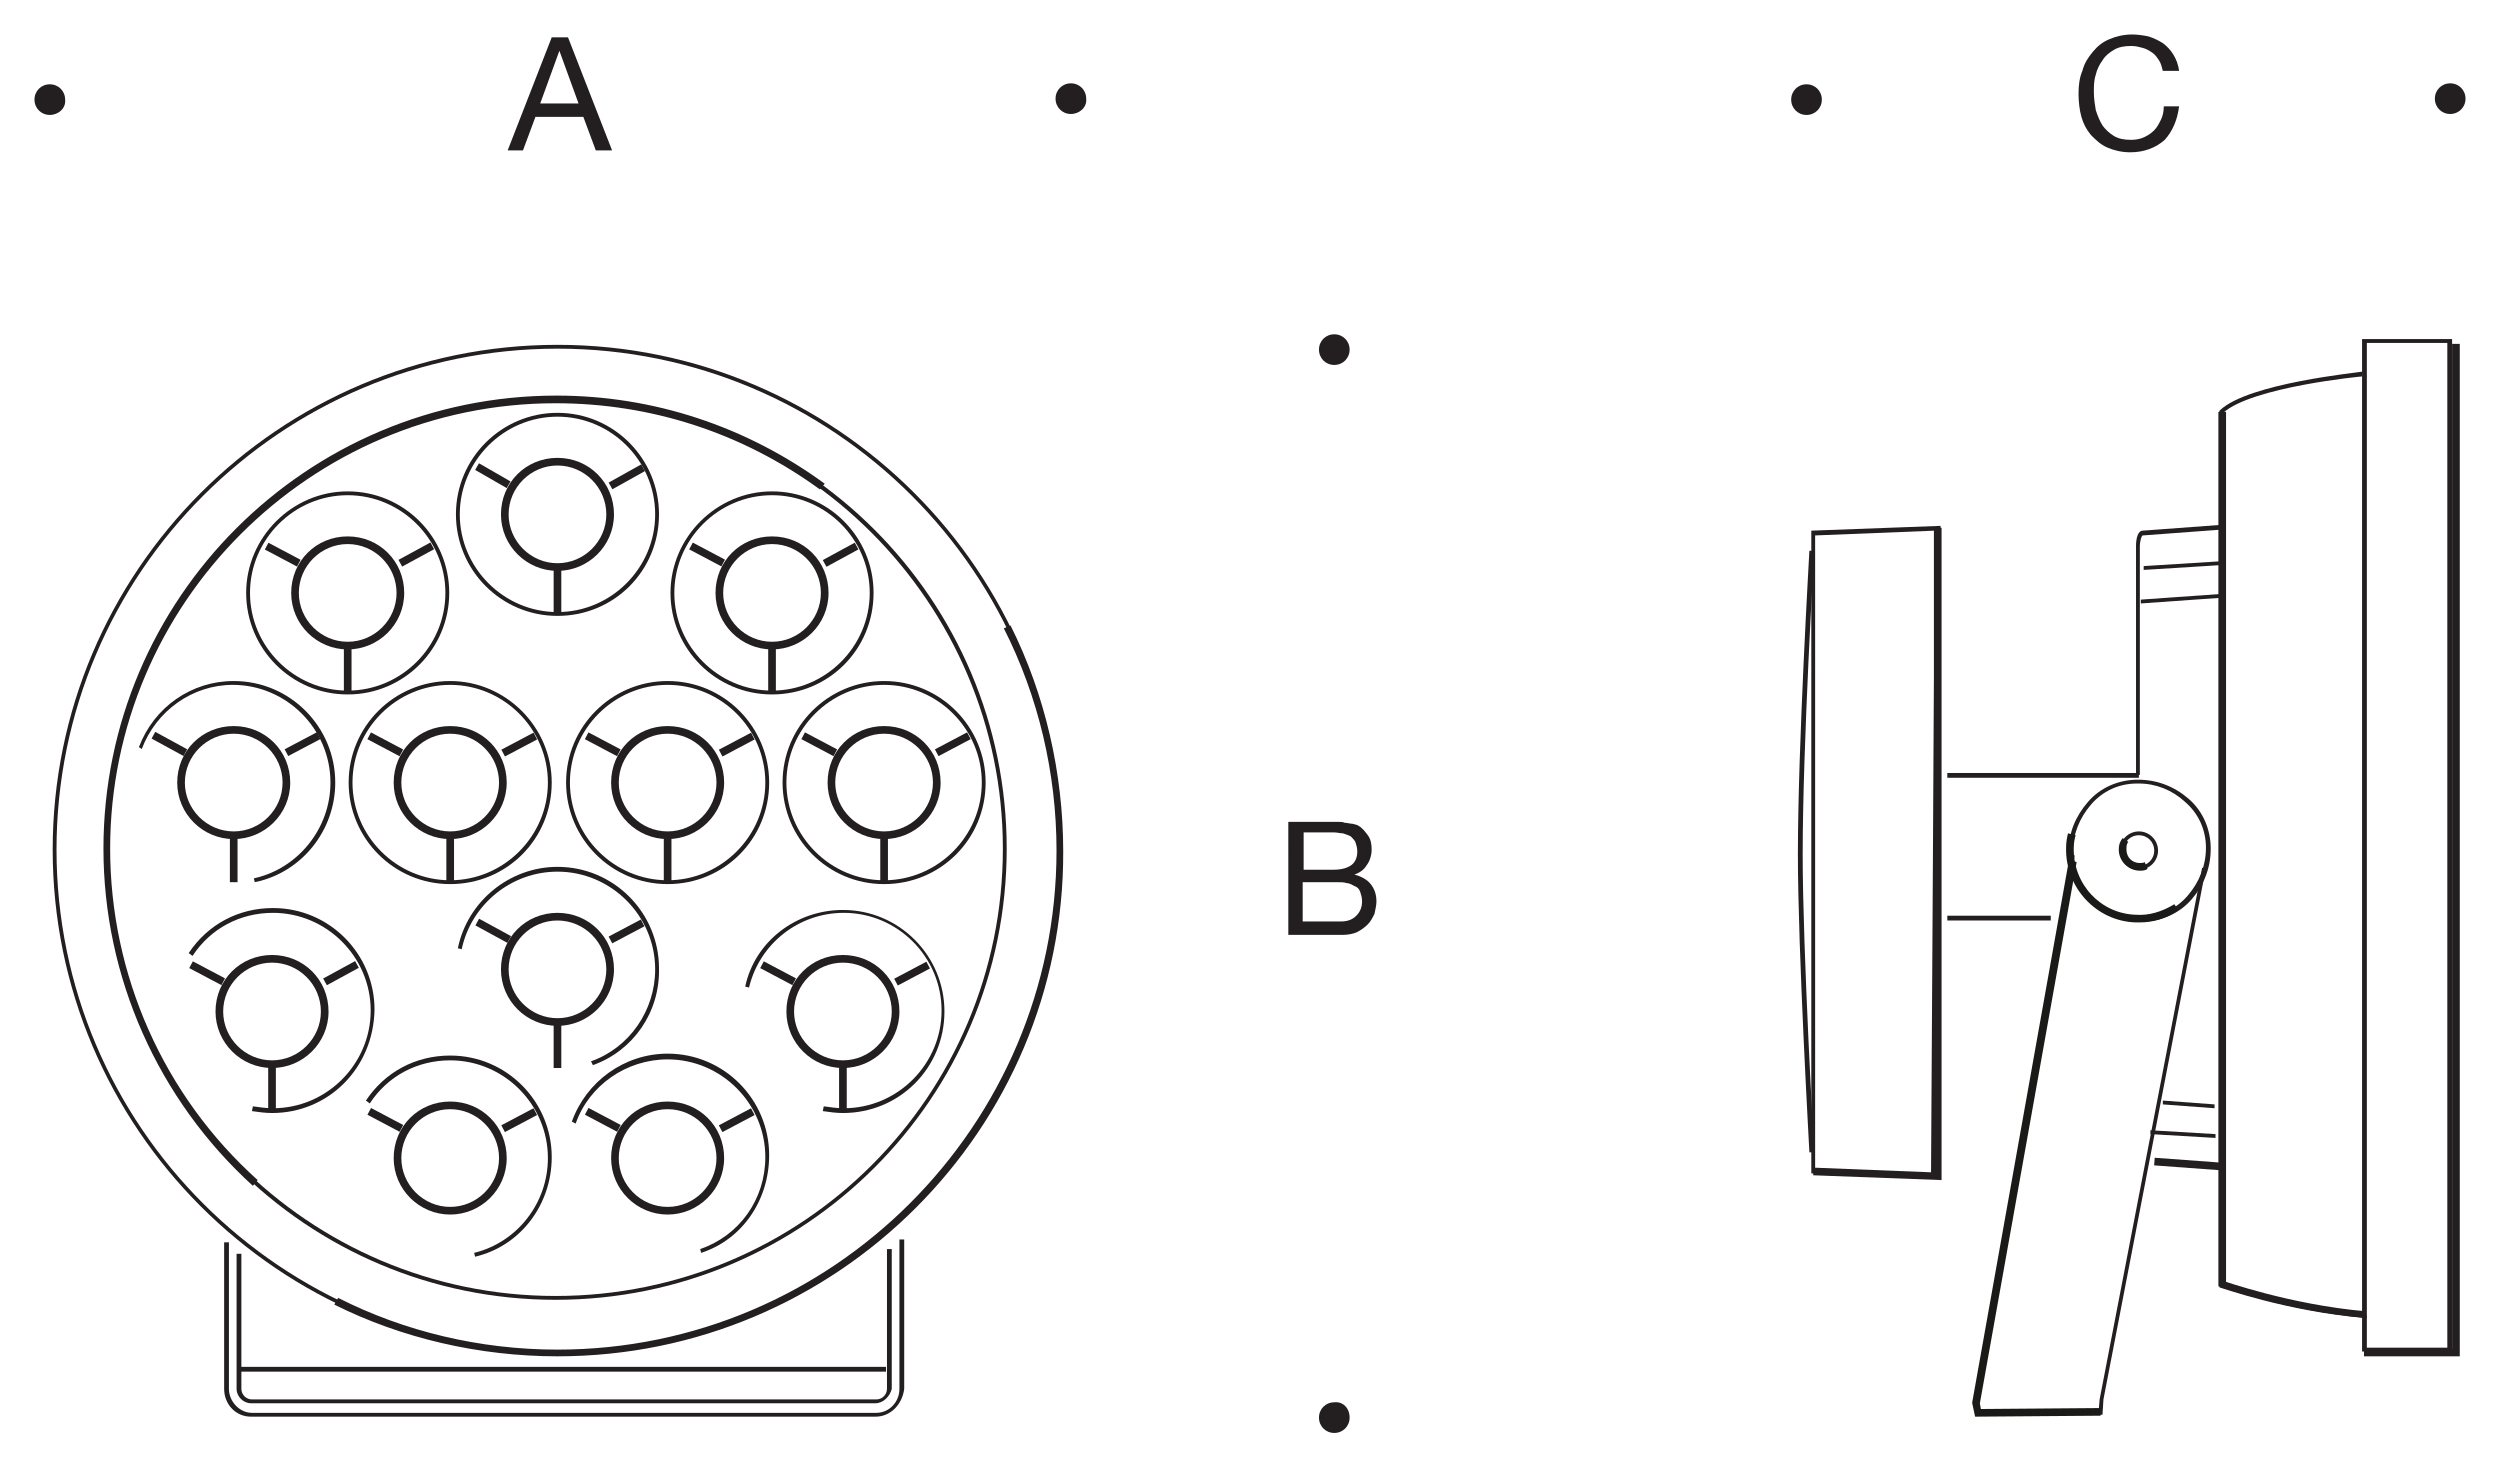 <?xml version="1.0" encoding="utf-8"?>
<!-- Generator: Adobe Illustrator 26.3.1, SVG Export Plug-In . SVG Version: 6.00 Build 0)  -->
<svg version="1.1" id="Layer_1" xmlns="http://www.w3.org/2000/svg" xmlns:xlink="http://www.w3.org/1999/xlink" x="0px" y="0px"
	 viewBox="0 0 261 153.2" style="enable-background:new 0 0 261 153.2;" xml:space="preserve">
<style type="text/css">
	.st0{fill:#231F20;}
	.st1{fill:#1A1A18;}
</style>
<g id="Hintergrund">
</g>
<g>
	<g>
		<path class="st0" d="M91.4,146.5H26.2c-0.8,0-1.5-0.7-1.5-1.5v-14.1h0.5V145c0,0.6,0.5,1.1,1.1,1.1h65.2c0.6,0,1.1-0.5,1.1-1.1
			v-14.6h0.5V145C92.9,145.8,92.2,146.5,91.4,146.5z"/>
	</g>
	<g>
		<path class="st0" d="M91.4,147.9H26.2c-1.6,0-2.8-1.3-2.8-2.9v-15.3h0.5V145c0,1.3,1.1,2.5,2.4,2.5h65.2c1.3,0,2.4-1.1,2.4-2.5
			v-15.6h0.5V145C94.2,146.6,93,147.9,91.4,147.9z"/>
	</g>
	<g>
		<path class="st0" d="M58.2,141.6c-8.2,0-16.3-1.9-23.3-5.4l0.4-0.7c6.9,3.5,14.8,5.4,22.9,5.4c28.7,0,52.1-23.4,52.1-52.1
			c0-8.1-1.9-16.1-5.5-23.2l0.7-0.3c3.6,7.2,5.5,15.4,5.5,23.6C111.1,117.9,87.4,141.6,58.2,141.6z"/>
	</g>
	<g>
		<path class="st0" d="M58.2,141.4c-29.1,0-52.7-23.7-52.7-52.7S29.1,36,58.2,36s52.7,23.7,52.7,52.7S87.3,141.4,58.2,141.4z
			 M58.2,36.4c-28.8,0-52.3,23.4-52.3,52.3S29.4,141,58.2,141s52.3-23.4,52.3-52.3S87,36.4,58.2,36.4z"/>
	</g>
	<g>
		<g>
			<path class="st0" d="M58,135.7c-26,0-47.1-21.1-47.1-47.1c0-26,21.1-47.1,47.1-47.1s47.1,21.1,47.1,47.1
				C105.1,114.6,84,135.7,58,135.7z M58,41.9c-25.7,0-46.7,20.9-46.7,46.7c0,25.7,20.9,46.7,46.7,46.7s46.7-20.9,46.7-46.7
				C104.7,62.9,83.7,41.9,58,41.9z"/>
		</g>
		<g>
			<path class="st0" d="M26.4,123.8c-9.9-9-15.6-21.8-15.6-35.2c0-26.1,21.2-47.3,47.3-47.3c10.1,0,19.8,3.2,28,9.2l-0.5,0.6
				c-8.1-5.9-17.6-9-27.6-9c-25.6,0-46.5,20.9-46.5,46.5c0,13.2,5.6,25.8,15.4,34.6L26.4,123.8z"/>
		</g>
	</g>
	<g>
		<path class="st0" d="M256,141.1h-9.4V35.4h9.4V141.1z M247.1,140.7h8.4V35.8h-8.4V140.7z"/>
	</g>
	<g>
		<polygon class="st0" points="206.4,147.8 206.1,146.2 206.1,146.2 208,136.2 216.2,89.3 216.6,89.3 208.4,136.2 206.5,146.2 
			206.8,147.4 219.1,147.3 219.2,146.1 229.9,90.6 230.3,90.6 219.6,146.1 219.5,147.7 		"/>
	</g>
	<g>
		<path class="st0" d="M223.5,80.9h-0.5V57c0-0.8,0.2-1.6,0.7-1.6l8.1-0.6l0,0.5l-8.1,0.6c-0.1,0-0.3,0.5-0.3,1.2V80.9z"/>
	</g>
	<g>
		
			<rect x="228" y="118" transform="matrix(7.333354e-02 -0.997 0.997 7.333354e-02 90.527 340.329)" class="st0" width="0.8" height="6.8"/>
	</g>
	<g>
		<polygon class="st1" points="206.2,147.9 205.9,146.5 205.9,146.4 216,89.8 216.8,90 206.7,146.5 206.8,147.1 219.3,147 
			219.3,147.8 		"/>
	</g>
	<g>
		<polygon class="st0" points="256.8,141.6 246.8,141.6 246.8,140.8 256,140.8 256,35.9 256.8,35.9 		"/>
	</g>
	<g>
		<g>
			<path class="st0" d="M134.5,85.8h4.3c0.3,0,0.5,0,0.8,0s0.6,0,0.8,0.1c0.3,0,0.5,0.1,0.8,0.1c0.3,0.1,0.5,0.1,0.6,0.2
				c0.4,0.2,0.7,0.6,1,1s0.4,0.9,0.4,1.5s-0.2,1.2-0.5,1.6c-0.3,0.5-0.7,0.8-1.3,1l0,0c0.7,0.2,1.3,0.5,1.7,1s0.6,1.1,0.6,1.8
				c0,0.4-0.1,0.8-0.2,1.3c-0.2,0.4-0.4,0.8-0.7,1.1s-0.7,0.6-1.1,0.8c-0.4,0.2-1,0.3-1.5,0.3h-5.7L134.5,85.8L134.5,85.8z
				 M136.1,90.8h3.1c0.9,0,1.5-0.2,1.9-0.5s0.6-0.8,0.6-1.4c0-0.4-0.1-0.7-0.2-1c-0.1-0.2-0.3-0.4-0.5-0.6c-0.2-0.1-0.5-0.2-0.8-0.3
				c-0.3,0-0.6-0.1-1-0.1h-3.1V90.8z M136.1,96.2h3.9c0.7,0,1.2-0.2,1.6-0.6c0.4-0.4,0.6-0.9,0.6-1.5c0-0.4-0.1-0.7-0.2-1
				c-0.1-0.3-0.3-0.5-0.6-0.6c-0.2-0.1-0.5-0.3-0.8-0.3c-0.3-0.1-0.6-0.1-1-0.1H136v4.1H136.1z"/>
		</g>
	</g>
	<g>
		<g>
			<path class="st0" d="M57.6,3.9h1.7l4.6,11.8h-1.7l-1.3-3.5h-5l-1.3,3.5H53L57.6,3.9z M56.4,10.8h4l-2-5.5l0,0L56.4,10.8z"/>
		</g>
	</g>
	<g>
		<g>
			<path class="st0" d="M225.8,7.4c-0.1-0.4-0.2-0.8-0.4-1.1c-0.2-0.3-0.4-0.6-0.7-0.8c-0.3-0.2-0.6-0.4-1-0.5s-0.7-0.2-1.2-0.2
				c-0.7,0-1.3,0.1-1.8,0.4s-0.9,0.6-1.2,1.1c-0.3,0.4-0.6,1-0.7,1.5c-0.2,0.6-0.2,1.2-0.2,1.8c0,0.7,0.1,1.3,0.2,1.9
				c0.2,0.6,0.4,1.1,0.7,1.6c0.3,0.4,0.7,0.8,1.2,1.1s1.1,0.4,1.8,0.4c0.5,0,1-0.1,1.4-0.3s0.7-0.4,1-0.7s0.5-0.7,0.7-1.1
				s0.3-0.9,0.3-1.4h1.6c-0.2,1.5-0.7,2.6-1.5,3.5c-0.9,0.8-2.1,1.3-3.6,1.3c-0.9,0-1.7-0.2-2.4-0.5s-1.2-0.8-1.7-1.3
				c-0.5-0.6-0.8-1.2-1-1.9s-0.3-1.6-0.3-2.4c0-0.9,0.1-1.7,0.4-2.4c0.2-0.8,0.6-1.4,1.1-2s1-1,1.7-1.3s1.5-0.5,2.4-0.5
				c0.6,0,1.2,0.1,1.7,0.2c0.6,0.2,1,0.4,1.5,0.7c0.4,0.3,0.8,0.7,1.1,1.2s0.5,1,0.6,1.7L225.8,7.4L225.8,7.4z"/>
		</g>
	</g>
	<g>
		<path class="st0" d="M111.8,11.9c-0.9,0-1.6-0.7-1.6-1.6s0.7-1.6,1.6-1.6s1.6,0.7,1.6,1.6C113.5,11.2,112.7,11.9,111.8,11.9
			L111.8,11.9z"/>
	</g>
	<g>
		<path class="st0" d="M5.2,12c-0.9,0-1.6-0.7-1.6-1.6s0.7-1.6,1.6-1.6s1.6,0.7,1.6,1.6C6.9,11.3,6.1,12,5.2,12L5.2,12z"/>
	</g>
	<g>
		<path class="st0" d="M255.8,11.9c-0.9,0-1.6-0.7-1.6-1.6s0.7-1.6,1.6-1.6s1.6,0.7,1.6,1.6S256.7,11.9,255.8,11.9L255.8,11.9z"/>
	</g>
	<g>
		<path class="st0" d="M188.6,12c-0.9,0-1.6-0.7-1.6-1.6s0.7-1.6,1.6-1.6c0.9,0,1.6,0.7,1.6,1.6C190.2,11.3,189.5,12,188.6,12
			L188.6,12z"/>
	</g>
	<g>
		<path class="st0" d="M140.9,36.5c0,0.9-0.7,1.6-1.6,1.6c-0.9,0-1.6-0.7-1.6-1.6s0.7-1.6,1.6-1.6S140.9,35.6,140.9,36.5L140.9,36.5
			z"/>
	</g>
	<g>
		<path class="st0" d="M140.9,148c0,0.9-0.7,1.6-1.6,1.6c-0.9,0-1.6-0.7-1.6-1.6c0-0.9,0.7-1.6,1.6-1.6
			C140.2,146.3,140.9,147,140.9,148L140.9,148z"/>
	</g>
	<g>
		<rect x="25" y="142.7" class="st0" width="67.5" height="0.5"/>
	</g>
	<g>
		<g>
			<path class="st0" d="M47,92.3c-5.9,0-10.6-4.8-10.6-10.6c0-5.9,4.8-10.6,10.6-10.6s10.6,4.8,10.6,10.6
				C57.6,87.6,52.9,92.3,47,92.3z M47,71.5c-5.6,0-10.2,4.6-10.2,10.2c0,5.6,4.6,10.2,10.2,10.2s10.2-4.6,10.2-10.2
				C57.2,76.1,52.6,71.5,47,71.5z"/>
		</g>
		<g>
			<path class="st0" d="M47,87.6c-3.2,0-5.9-2.6-5.9-5.9s2.6-5.9,5.9-5.9s5.9,2.6,5.9,5.9S50.2,87.6,47,87.6z M47,76.6
				c-2.8,0-5.1,2.3-5.1,5.1s2.3,5.1,5.1,5.1s5.1-2.3,5.1-5.1S49.8,76.6,47,76.6z"/>
		</g>
		<g>
			
				<rect x="52.3" y="77.3" transform="matrix(0.884 -0.468 0.468 0.884 -30.067 34.411)" class="st0" width="3.8" height="0.8"/>
		</g>
		<g>
			
				<rect x="39.8" y="75.8" transform="matrix(0.468 -0.884 0.884 0.468 -47.279 76.881)" class="st0" width="0.8" height="3.8"/>
		</g>
		<g>
			<rect x="46.6" y="87.2" class="st0" width="0.8" height="4.9"/>
		</g>
	</g>
	<g>
		<g>
			<path class="st0" d="M58.2,64.3c-5.9,0-10.6-4.8-10.6-10.6c0-5.9,4.8-10.6,10.6-10.6c5.9,0,10.6,4.8,10.6,10.6
				C68.8,59.6,64.1,64.3,58.2,64.3z M58.2,43.5c-5.6,0-10.2,4.6-10.2,10.2c0,5.6,4.6,10.2,10.2,10.2c5.6,0,10.2-4.6,10.2-10.2
				C68.4,48.1,63.8,43.5,58.2,43.5z"/>
		</g>
		<g>
			<path class="st0" d="M58.2,59.6c-3.2,0-5.9-2.6-5.9-5.9s2.6-5.9,5.9-5.9s5.9,2.6,5.9,5.9S61.4,59.6,58.2,59.6z M58.2,48.6
				c-2.8,0-5.1,2.3-5.1,5.1s2.3,5.1,5.1,5.1s5.1-2.3,5.1-5.1S61,48.6,58.2,48.6z"/>
		</g>
		<g>
			
				<rect x="63.5" y="49.4" transform="matrix(0.873 -0.487 0.487 0.873 -15.953 38.18)" class="st0" width="3.9" height="0.8"/>
		</g>
		<g>
			
				<rect x="51.1" y="47.8" transform="matrix(0.499 -0.867 0.867 0.499 -17.337 69.511)" class="st0" width="0.8" height="3.8"/>
		</g>
		<g>
			<rect x="57.8" y="59.2" class="st0" width="0.8" height="4.9"/>
		</g>
	</g>
	<g>
		<g>
			<path class="st0" d="M61.9,111.2l-0.2-0.4c4-1.4,6.7-5.3,6.7-9.6c0-5.6-4.6-10.2-10.2-10.2c-4.8,0-9,3.4-10,8.1l-0.4-0.1
				c1-4.9,5.4-8.5,10.4-8.5c5.9,0,10.6,4.8,10.6,10.6C68.9,105.7,66.1,109.7,61.9,111.2z"/>
		</g>
		<g>
			<path class="st0" d="M58.2,107.1c-3.2,0-5.9-2.6-5.9-5.9s2.6-5.9,5.9-5.9s5.9,2.6,5.9,5.9S61.4,107.1,58.2,107.1z M58.2,96.1
				c-2.8,0-5.1,2.3-5.1,5.1s2.3,5.1,5.1,5.1s5.1-2.3,5.1-5.1S61,96.1,58.2,96.1z"/>
		</g>
		<g>
			
				<rect x="63.5" y="96.8" transform="matrix(0.884 -0.468 0.468 0.884 -37.893 41.923)" class="st0" width="3.8" height="0.8"/>
		</g>
		<g>
			
				<rect x="51.1" y="95.3" transform="matrix(0.479 -0.878 0.878 0.479 -58.518 95.832)" class="st0" width="0.8" height="3.8"/>
		</g>
		<g>
			<rect x="57.8" y="106.7" class="st0" width="0.8" height="4.8"/>
		</g>
	</g>
	<g>
		<g>
			<path class="st0" d="M36.3,72.5c-5.9,0-10.6-4.8-10.6-10.6s4.8-10.6,10.6-10.6c5.9,0,10.6,4.8,10.6,10.6S42.2,72.5,36.3,72.5z
				 M36.3,51.7c-5.6,0-10.2,4.6-10.2,10.2s4.6,10.2,10.2,10.2c5.6,0,10.2-4.6,10.2-10.2S41.9,51.7,36.3,51.7z"/>
		</g>
		<g>
			<path class="st0" d="M36.3,67.8c-3.2,0-5.9-2.6-5.9-5.9s2.6-5.9,5.9-5.9s5.9,2.6,5.9,5.9S39.5,67.8,36.3,67.8z M36.3,56.8
				c-2.8,0-5.1,2.3-5.1,5.1s2.3,5.1,5.1,5.1s5.1-2.3,5.1-5.1S39.1,56.8,36.3,56.8z"/>
		</g>
		<g>
			
				<rect x="41.6" y="57.5" transform="matrix(0.878 -0.478 0.478 0.878 -22.408 27.85)" class="st0" width="3.8" height="0.8"/>
		</g>
		<g>
			<rect x="29.1" y="56" transform="matrix(0.468 -0.884 0.884 0.468 -35.474 56.887)" class="st0" width="0.8" height="3.8"/>
		</g>
		<g>
			<rect x="35.9" y="67.4" class="st0" width="0.8" height="4.8"/>
		</g>
	</g>
	<g>
		<g>
			<path class="st0" d="M80.6,72.5c-5.9,0-10.6-4.8-10.6-10.6s4.8-10.6,10.6-10.6S91.2,56,91.2,61.9S86.5,72.5,80.6,72.5z
				 M80.6,51.7c-5.6,0-10.2,4.6-10.2,10.2S75,72.1,80.6,72.1s10.2-4.6,10.2-10.2S86.2,51.7,80.6,51.7z"/>
		</g>
		<g>
			<path class="st0" d="M80.6,67.8c-3.2,0-5.9-2.6-5.9-5.9s2.6-5.9,5.9-5.9s5.9,2.6,5.9,5.9S83.8,67.8,80.6,67.8z M80.6,56.8
				c-2.8,0-5.1,2.3-5.1,5.1s2.3,5.1,5.1,5.1s5.1-2.3,5.1-5.1S83.4,56.8,80.6,56.8z"/>
		</g>
		<g>
			
				<rect x="85.9" y="57.5" transform="matrix(0.878 -0.478 0.478 0.878 -17.007 49.047)" class="st0" width="3.8" height="0.8"/>
		</g>
		<g>
			
				<rect x="73.4" y="56" transform="matrix(0.468 -0.884 0.884 0.468 -11.902 96.031)" class="st0" width="0.8" height="3.8"/>
		</g>
		<g>
			<rect x="80.2" y="67.4" class="st0" width="0.8" height="4.8"/>
		</g>
	</g>
	<g>
		<g>
			<path class="st0" d="M69.7,92.3c-5.9,0-10.6-4.8-10.6-10.6c0-5.9,4.8-10.6,10.6-10.6c5.9,0,10.6,4.8,10.6,10.6
				C80.3,87.6,75.6,92.3,69.7,92.3z M69.7,71.5c-5.6,0-10.2,4.6-10.2,10.2c0,5.6,4.6,10.2,10.2,10.2c5.6,0,10.2-4.6,10.2-10.2
				C79.9,76.1,75.3,71.5,69.7,71.5z"/>
		</g>
		<g>
			<path class="st0" d="M69.7,87.6c-3.2,0-5.9-2.6-5.9-5.9s2.6-5.9,5.9-5.9s5.9,2.6,5.9,5.9S72.9,87.6,69.7,87.6z M69.7,76.6
				c-2.8,0-5.1,2.3-5.1,5.1s2.3,5.1,5.1,5.1s5.1-2.3,5.1-5.1S72.5,76.6,69.7,76.6z"/>
		</g>
		<g>
			
				<rect x="75" y="77.3" transform="matrix(0.884 -0.468 0.468 0.884 -27.427 45.037)" class="st0" width="3.8" height="0.8"/>
		</g>
		<g>
			
				<rect x="62.5" y="75.8" transform="matrix(0.468 -0.884 0.884 0.468 -35.198 96.944)" class="st0" width="0.8" height="3.8"/>
		</g>
		<g>
			<rect x="69.3" y="87.2" class="st0" width="0.8" height="4.9"/>
		</g>
	</g>
	<g>
		<path class="st0" d="M49.6,131.2l-0.1-0.4c4.5-1.1,7.7-5.2,7.7-9.9c0-5.6-4.6-10.2-10.2-10.2c-3.4,0-6.5,1.6-8.4,4.5l-0.4-0.3
			c2-3,5.2-4.7,8.8-4.7c5.9,0,10.6,4.8,10.6,10.6C57.6,125.8,54.3,130.1,49.6,131.2z"/>
	</g>
	<g>
		<path class="st0" d="M47,126.8c-3.2,0-5.9-2.6-5.9-5.9s2.6-5.9,5.9-5.9s5.9,2.6,5.9,5.9S50.2,126.8,47,126.8z M47,115.8
			c-2.8,0-5.1,2.3-5.1,5.1s2.3,5.1,5.1,5.1s5.1-2.3,5.1-5.1S49.8,115.8,47,115.8z"/>
	</g>
	<g>
		
			<rect x="52.3" y="116.5" transform="matrix(0.884 -0.468 0.468 0.884 -48.418 38.971)" class="st0" width="3.8" height="0.8"/>
	</g>
	<g>
		
			<rect x="39.8" y="115" transform="matrix(0.468 -0.884 0.884 0.468 -81.926 97.743)" class="st0" width="0.8" height="3.8"/>
	</g>
	<g>
		<path class="st0" d="M73.2,130.8l-0.1-0.4c4.1-1.4,6.8-5.2,6.8-9.6c0-5.6-4.6-10.2-10.2-10.2c-4.3,0-8.2,2.7-9.6,6.7l-0.4-0.2
			c1.5-4.2,5.5-7.1,10-7.1c5.9,0,10.6,4.8,10.6,10.6C80.3,125.3,77.5,129.4,73.2,130.8z"/>
	</g>
	<g>
		<path class="st0" d="M69.7,126.8c-3.2,0-5.9-2.6-5.9-5.9s2.6-5.9,5.9-5.9s5.9,2.6,5.9,5.9S72.9,126.8,69.7,126.8z M69.7,115.8
			c-2.8,0-5.1,2.3-5.1,5.1s2.3,5.1,5.1,5.1s5.1-2.3,5.1-5.1S72.5,115.8,69.7,115.8z"/>
	</g>
	<g>
		
			<rect x="75" y="116.5" transform="matrix(0.884 -0.468 0.468 0.884 -45.777 49.598)" class="st0" width="3.8" height="0.8"/>
	</g>
	<g>
		
			<rect x="62.5" y="115" transform="matrix(0.468 -0.884 0.884 0.468 -69.845 117.806)" class="st0" width="0.8" height="3.8"/>
	</g>
	<g>
		<g>
			<path class="st0" d="M28.4,116.2c-0.7,0-1.4-0.1-2.1-0.2l0.1-0.5c0.7,0.1,1.4,0.2,2.1,0.2c5.6,0,10.2-4.6,10.2-10.2
				c0-5.6-4.6-10.2-10.2-10.2c-3.4,0-6.5,1.6-8.4,4.5l-0.4-0.3c2-3,5.2-4.7,8.8-4.7c5.9,0,10.6,4.8,10.6,10.6
				C39,111.5,34.3,116.2,28.4,116.2z"/>
		</g>
		<g>
			<path class="st0" d="M28.4,111.5c-3.2,0-5.9-2.6-5.9-5.9s2.6-5.9,5.9-5.9s5.9,2.6,5.9,5.9S31.6,111.5,28.4,111.5z M28.4,100.5
				c-2.8,0-5.1,2.3-5.1,5.1s2.3,5.1,5.1,5.1s5.1-2.3,5.1-5.1S31.2,100.5,28.4,100.5z"/>
		</g>
		<g>
			
				<rect x="33.7" y="101.2" transform="matrix(0.878 -0.479 0.479 0.878 -44.325 29.445)" class="st0" width="3.8" height="0.8"/>
		</g>
		<g>
			
				<rect x="21.2" y="99.7" transform="matrix(0.468 -0.884 0.884 0.468 -78.299 73.15)" class="st0" width="0.8" height="3.8"/>
		</g>
		<g>
			<rect x="28" y="111.1" class="st0" width="0.8" height="4.9"/>
		</g>
	</g>
	<g>
		<g>
			<path class="st0" d="M88,116.2c-0.7,0-1.4-0.1-2.1-0.2l0.1-0.5c0.7,0.1,1.4,0.2,2.1,0.2c5.6,0,10.2-4.6,10.2-10.2
				c0-5.6-4.6-10.2-10.2-10.2c-4.7,0-8.8,3.2-9.9,7.8l-0.4-0.1C78.8,98.3,83.1,95,88,95c5.9,0,10.6,4.8,10.6,10.6
				C98.6,111.5,93.9,116.2,88,116.2z"/>
		</g>
		<g>
			<path class="st0" d="M88,111.5c-3.2,0-5.9-2.6-5.9-5.9s2.6-5.9,5.9-5.9s5.9,2.6,5.9,5.9S91.2,111.5,88,111.5z M88,100.5
				c-2.8,0-5.1,2.3-5.1,5.1s2.3,5.1,5.1,5.1s5.1-2.3,5.1-5.1S90.8,100.5,88,100.5z"/>
		</g>
		<g>
			
				<rect x="93.3" y="101.2" transform="matrix(0.884 -0.468 0.468 0.884 -36.486 56.384)" class="st0" width="3.8" height="0.8"/>
		</g>
		<g>
			
				<rect x="80.8" y="99.7" transform="matrix(0.468 -0.884 0.884 0.468 -46.583 125.838)" class="st0" width="0.8" height="3.8"/>
		</g>
		<g>
			<rect x="87.6" y="111.1" class="st0" width="0.8" height="4.9"/>
		</g>
	</g>
	<g>
		<g>
			<path class="st0" d="M92.3,92.3c-5.9,0-10.6-4.8-10.6-10.6c0-5.9,4.8-10.6,10.6-10.6c5.9,0,10.6,4.8,10.6,10.6
				C102.9,87.6,98.2,92.3,92.3,92.3z M92.3,71.5c-5.6,0-10.2,4.6-10.2,10.2c0,5.6,4.6,10.2,10.2,10.2c5.6,0,10.2-4.6,10.2-10.2
				C102.5,76.1,97.9,71.5,92.3,71.5z"/>
		</g>
		<g>
			<path class="st0" d="M92.3,87.6c-3.2,0-5.9-2.6-5.9-5.9s2.6-5.9,5.9-5.9s5.9,2.6,5.9,5.9S95.5,87.6,92.3,87.6z M92.3,76.6
				c-2.8,0-5.1,2.3-5.1,5.1s2.3,5.1,5.1,5.1s5.1-2.3,5.1-5.1S95.1,76.6,92.3,76.6z"/>
		</g>
		<g>
			
				<rect x="97.6" y="77.3" transform="matrix(0.884 -0.467 0.467 0.884 -24.773 55.479)" class="st0" width="3.8" height="0.8"/>
		</g>
		<g>
			
				<rect x="85.1" y="75.8" transform="matrix(0.468 -0.884 0.884 0.468 -23.171 116.919)" class="st0" width="0.8" height="3.8"/>
		</g>
		<g>
			<rect x="91.9" y="87.2" class="st0" width="0.8" height="4.9"/>
		</g>
	</g>
	<g>
		<g>
			<path class="st0" d="M26.6,92.1l-0.1-0.4c4.6-1,8-5.2,8-10c0-5.6-4.6-10.2-10.2-10.2c-4.2,0-8,2.7-9.5,6.7L14.5,78
				c1.6-4.2,5.5-6.9,9.9-6.9c5.9,0,10.6,4.8,10.6,10.6C35,86.7,31.5,91.1,26.6,92.1z"/>
		</g>
		<g>
			<path class="st0" d="M24.4,87.6c-3.2,0-5.9-2.6-5.9-5.9s2.6-5.9,5.9-5.9s5.9,2.6,5.9,5.9S27.6,87.6,24.4,87.6z M24.4,76.6
				c-2.8,0-5.1,2.3-5.1,5.1s2.3,5.1,5.1,5.1s5.1-2.3,5.1-5.1S27.2,76.6,24.4,76.6z"/>
		</g>
		<g>
			
				<rect x="29.7" y="77.3" transform="matrix(0.884 -0.467 0.467 0.884 -32.637 23.76)" class="st0" width="3.8" height="0.8"/>
		</g>
		<g>
			
				<rect x="17.3" y="75.8" transform="matrix(0.479 -0.878 0.878 0.479 -59.014 55.989)" class="st0" width="0.8" height="3.8"/>
		</g>
		<g>
			<rect x="24" y="87.2" class="st0" width="0.8" height="4.9"/>
		</g>
	</g>
	<g>
		<path class="st0" d="M223.3,90.8c-1.1,0-2-0.9-2-2s0.9-2,2-2s2,0.9,2,2S224.4,90.8,223.3,90.8z M223.3,87.2
			c-0.9,0-1.6,0.7-1.6,1.6s0.7,1.6,1.6,1.6s1.6-0.7,1.6-1.6S224.2,87.2,223.3,87.2z"/>
	</g>
	<g>
		<path class="st0" d="M223.2,96.1c-1.8,0-3.6-0.7-4.9-1.9c-1.5-1.3-2.3-3.2-2.3-5.2c-0.1-2,0.7-3.8,2-5.3c1.3-1.5,3.2-2.3,5.2-2.3
			c2,0,3.8,0.7,5.3,2c1.5,1.3,2.3,3.2,2.3,5.2c0,2-0.7,3.8-2,5.3c-1.3,1.5-3.2,2.3-5.1,2.3C223.5,96.1,223.4,96.1,223.2,96.1z
			 M223.3,81.8c-0.1,0-0.1,0-0.2,0c-1.9,0-3.6,0.8-4.8,2.2c-1.2,1.4-1.9,3.1-1.9,5c0,1.9,0.8,3.6,2.2,4.9c1.3,1.3,3.1,1.9,5,1.8l0,0
			c1.9,0,3.6-0.8,4.8-2.2c1.2-1.4,1.9-3.1,1.9-5c0-1.9-0.8-3.6-2.2-4.8C226.8,82.5,225.1,81.8,223.3,81.8z"/>
	</g>
	<g>
		<path class="st1" d="M223.4,96.3c-0.1,0-0.3,0-0.4,0c-4.1-0.1-7.4-3.6-7.3-7.8c0-0.6,0.1-1.1,0.2-1.5l0.8,0.2
			c-0.1,0.3-0.2,0.8-0.2,1.3c-0.1,3.8,2.8,6.9,6.5,7c1.3,0.1,2.7-0.3,4-1.1l0.4,0.6C226.2,95.9,224.8,96.3,223.4,96.3z"/>
	</g>
	<g>
		<path class="st1" d="M223.4,90.9c-1.2,0-2.2-1-2.2-2.2c0-0.5,0.1-0.8,0.4-1.2l0.6,0.4c-0.2,0.2-0.2,0.5-0.2,0.8
			c0,0.8,0.6,1.4,1.4,1.4c0.1,0,0.4,0,0.5-0.1l0.3,0.7C224,90.9,223.6,90.9,223.4,90.9z"/>
	</g>
	<g>
		<path class="st0" d="M247.1,137.6c-8.1-0.7-15.1-3.2-15.2-3.2l-0.2-0.1V42.9l0.1-0.1c3-2.8,14.4-3.9,14.8-4l0,0.5
			c-0.1,0-11.5,1.1-14.5,3.8V134c1.1,0.4,7.5,2.5,14.9,3.1L247.1,137.6z"/>
	</g>
	<g>
		<path class="st0" d="M246.9,137.6c-8.2-0.7-15.1-3.2-15.2-3.2l0.3-0.7c0.1,0,7,2.5,15,3.2L246.9,137.6z"/>
	</g>
	<g>
		<rect x="231.6" y="43" class="st0" width="0.8" height="91.3"/>
	</g>
	<g>
		<polygon class="st0" points="223.8,59.5 223.8,59.1 231.8,58.6 231.8,59 		"/>
	</g>
	<g>
		<polygon class="st0" points="223.5,63 223.5,62.6 232,62 232,62.4 		"/>
	</g>
	<g>
		<polygon class="st0" points="231.2,115.7 225.8,115.3 225.8,114.9 231.2,115.3 		"/>
	</g>
	<g>
		<polygon class="st0" points="231.3,118.8 224.5,118.4 224.5,118 231.3,118.4 		"/>
	</g>
	<g>
		<polygon class="st0" points="202.7,123.2 189.3,122.7 189.3,121.9 201.9,122.4 201.9,55.1 202.7,55.1 		"/>
	</g>
	<g>
		<path class="st0" d="M202.1,123l-0.2,0l-12.8-0.5V55.4l13.5-0.5l0,0.2L202.1,123z M189.5,122.1l12.1,0.5l0.4-67.2l-12.5,0.5V122.1
			z"/>
	</g>
	<g>
		<path class="st0" d="M188.9,120.3c0-0.2-1.2-21-1.2-31.1c0-11.4,1.2-31.5,1.2-31.7l0.5,0c0,0.2-1.2,20.3-1.2,31.7
			c0,10.1,1.2,30.9,1.2,31.1L188.9,120.3z"/>
	</g>
	<g>
		<rect x="203.3" y="80.7" class="st0" width="20" height="0.5"/>
	</g>
	<g>
		<rect x="203.3" y="95.6" class="st0" width="10.8" height="0.5"/>
	</g>
</g>
</svg>
